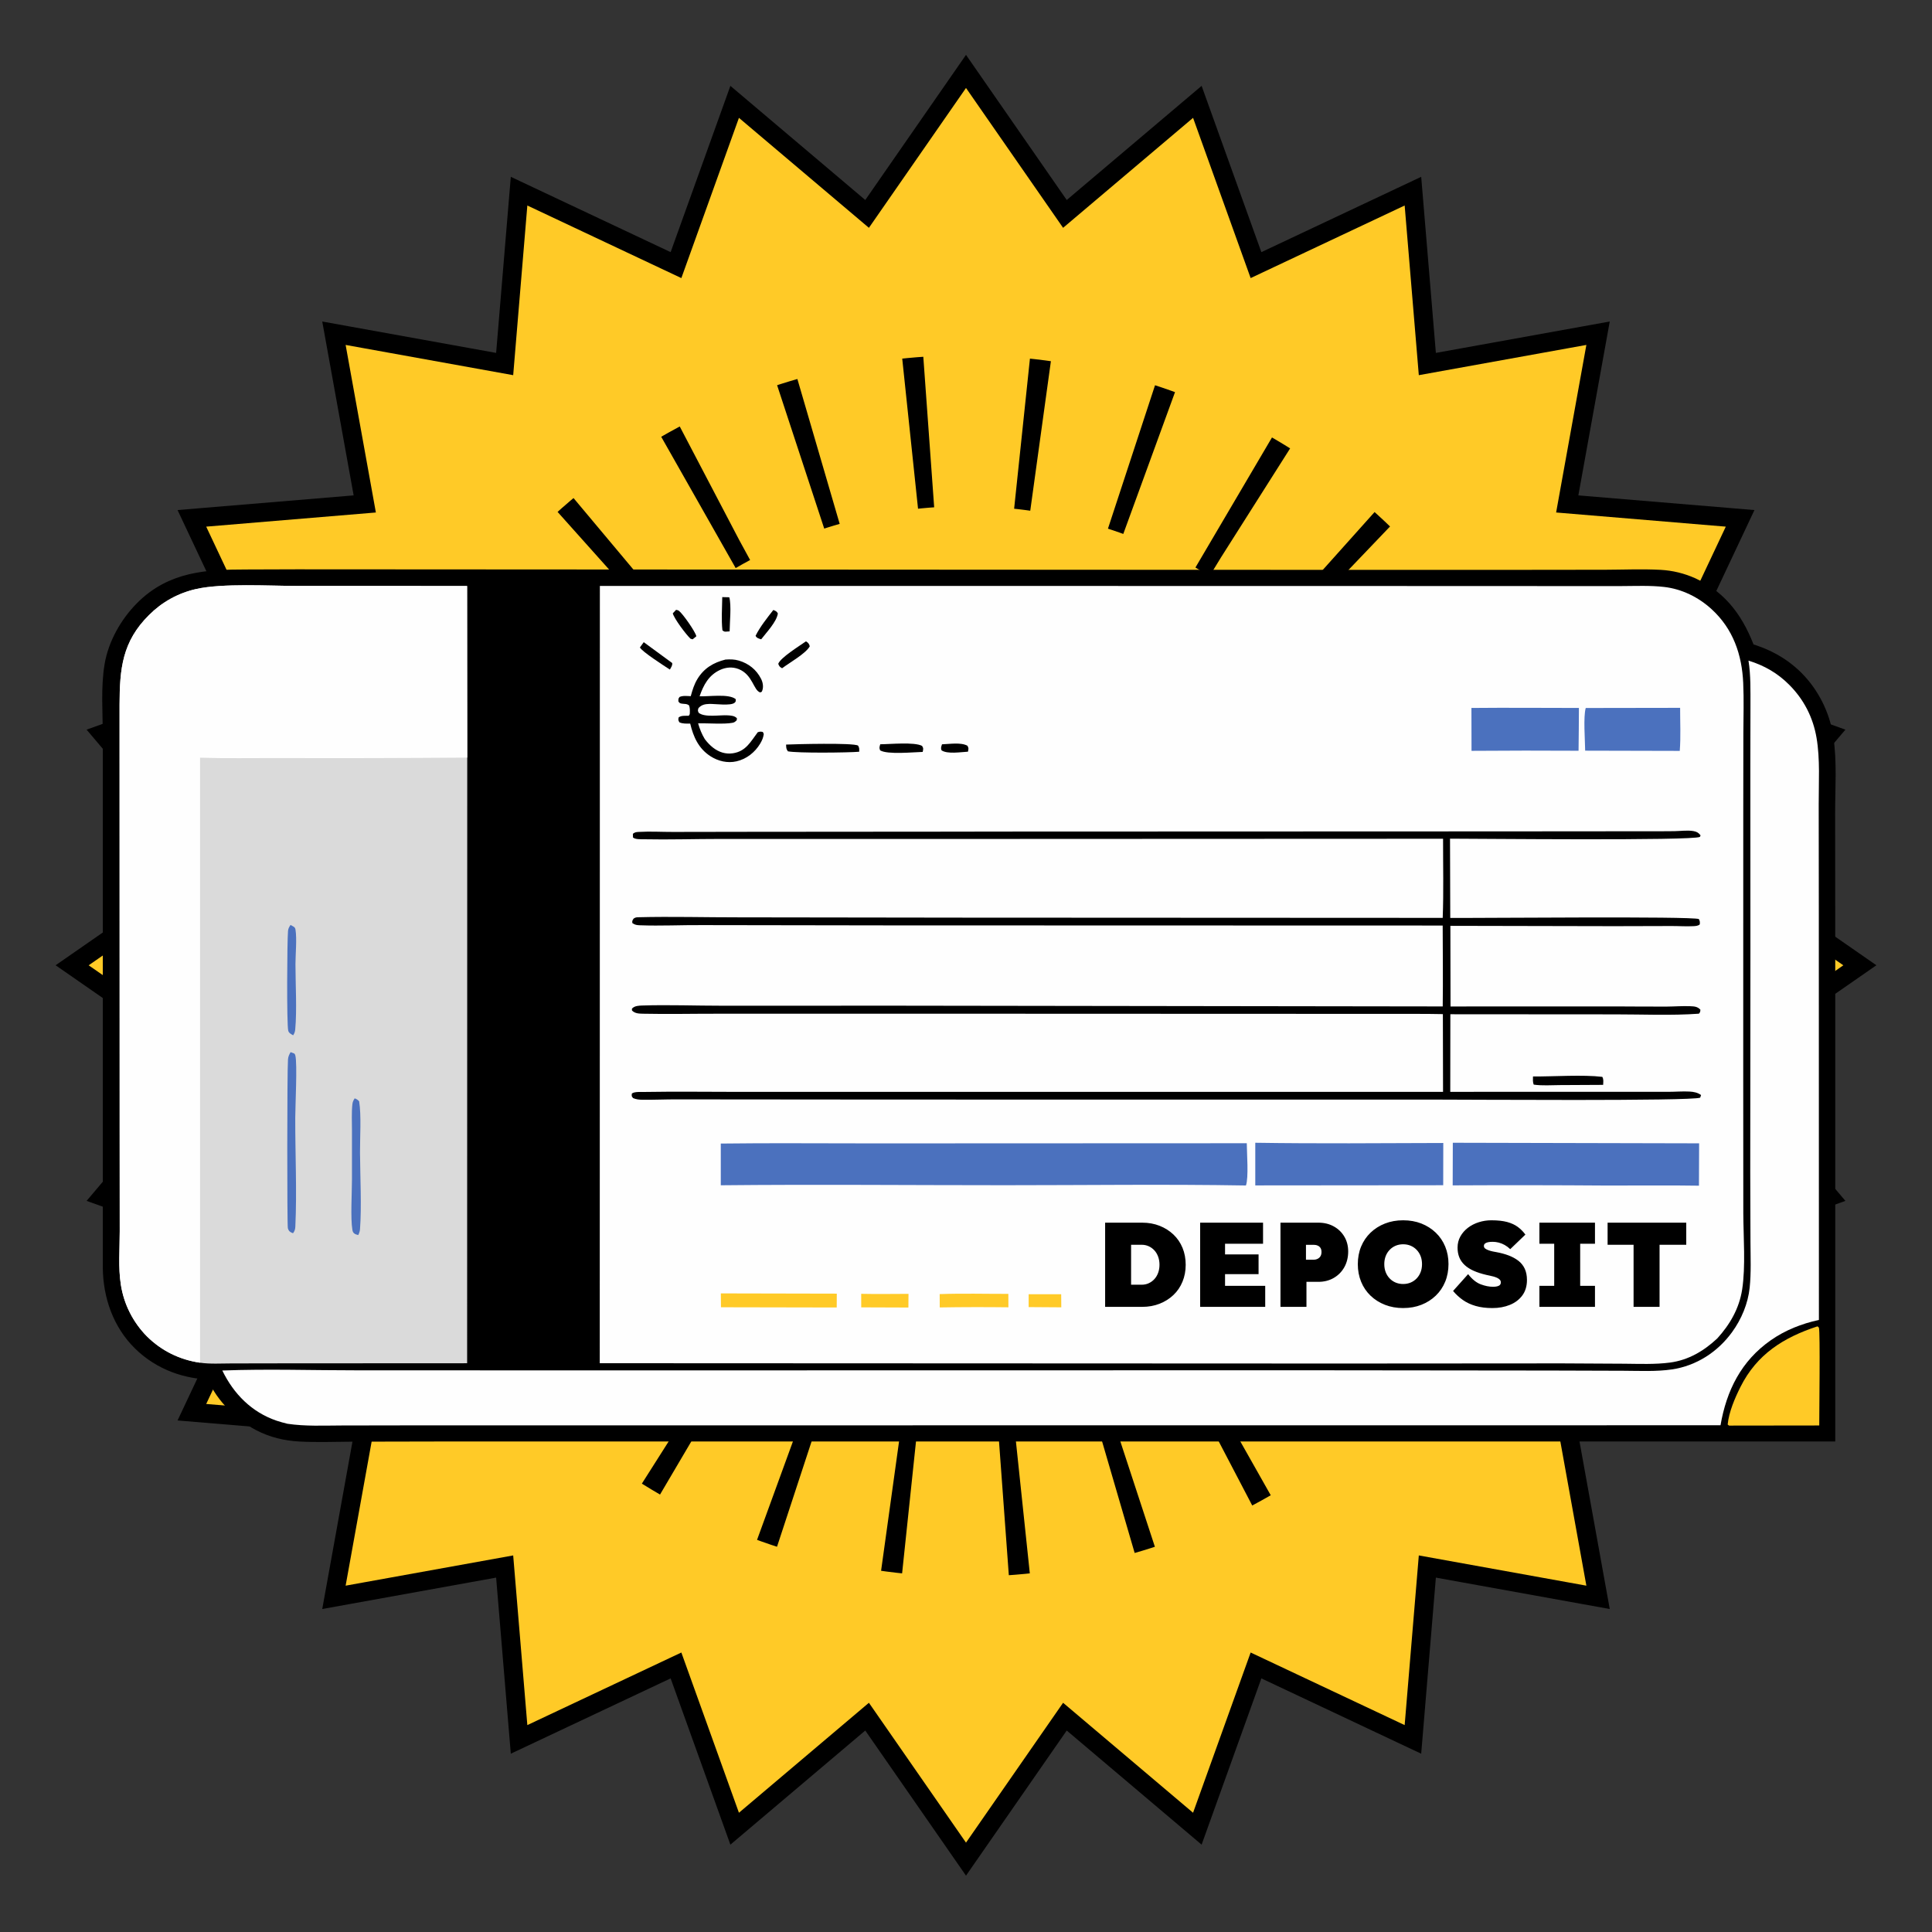 <?xml version="1.0" encoding="UTF-8"?>
<svg id="b" data-name="Calque 2" xmlns="http://www.w3.org/2000/svg" viewBox="0 0 1024 1024">
  <rect x="0" y="0" width="1024" height="1024" fill="#333333" stroke="none"/>
  <g id="c" data-name="Calque 1">
    <g>
      <g>
        <polygon points="459.57 909.86 389.38 969.24 358.29 882.72 275.12 921.91 267.48 830.29 177 846.62 193.33 756.14 101.7 748.5 140.9 665.33 54.38 634.24 113.76 564.05 38.23 511.62 113.76 459.19 54.38 389 140.9 357.9 101.7 274.73 193.33 267.1 177 176.61 267.48 192.95 275.12 101.32 358.29 140.52 389.38 53.99 459.57 113.38 512 37.85 564.43 113.38 634.62 53.99 665.71 140.52 748.88 101.32 756.52 192.95 847 176.61 830.67 267.1 922.3 274.73 883.1 357.9 969.62 389 910.24 459.19 985.77 511.62 910.24 564.05 969.62 634.24 883.1 665.33 922.3 748.5 830.67 756.14 847 846.62 756.52 830.29 748.88 921.91 665.71 882.72 634.62 969.24 564.43 909.86 512 985.39 459.57 909.86" style="fill: #ffca27;"/>
        <path d="M512,46.62l51.46,74.13,68.89-58.29,30.52,84.93,81.63-38.47,7.5,89.93,88.81-16.03-16.03,88.81,89.93,7.5-38.47,81.63,84.93,30.52-58.29,68.89,74.13,51.46-74.13,51.46,58.29,68.89-84.93,30.52,38.47,81.63-89.93,7.5,16.03,88.81-88.81-16.03-7.5,89.93-81.63-38.47-30.52,84.93-68.89-58.29-51.46,74.13-51.46-74.13-68.89,58.29-30.52-84.93-81.63,38.47-7.5-89.93-88.81,16.03,16.03-88.81-89.93-7.5,38.47-81.63-84.93-30.52,58.29-68.89-74.13-51.46,74.13-51.46-58.29-68.89,84.93-30.52-38.47-81.63,89.93-7.5-16.03-88.81,88.81,16.03,7.5-89.93,81.63,38.47,30.52-84.93,68.89,58.29,51.46-74.13M512,29.08l-8.21,11.83-45.18,65.09-60.49-51.18-11-9.31-4.87,13.56-26.8,74.57-71.68-33.78-13.03-6.14-1.2,14.36-6.58,78.97-77.98-14.08-14.18-2.56,2.56,14.18,14.08,77.98-78.97,6.58-14.36,1.2,6.14,13.03,33.78,71.68-74.57,26.8-13.56,4.87,9.31,11,51.18,60.49-65.09,45.18-11.83,8.21,11.83,8.21,65.09,45.18-51.18,60.49-9.31,11,13.56,4.87,74.57,26.8-33.78,71.68-6.14,13.03,14.36,1.2,78.97,6.58-14.08,77.98-2.56,14.18,14.18-2.56,77.98-14.08,6.58,78.97,1.2,14.36,13.03-6.14,71.68-33.78,26.8,74.57,4.87,13.56,11-9.31,60.49-51.18,45.18,65.09,8.21,11.83,8.21-11.83,45.18-65.09,60.49,51.18,11,9.31,4.87-13.56,26.8-74.57,71.68,33.78,13.03,6.14,1.2-14.36,6.58-78.97,77.98,14.08,14.18,2.56-2.56-14.18-14.08-77.98,78.97-6.58,14.36-1.2-6.14-13.03-33.78-71.68,74.57-26.8,13.56-4.87-9.31-11-51.18-60.49,65.09-45.18,11.83-8.21-11.83-8.21-65.09-45.18,51.18-60.49,9.31-11-13.56-4.87-74.57-26.8,33.78-71.68,6.14-13.03-14.36-1.2-78.97-6.58,14.08-77.98,2.56-14.18-14.18,2.56-77.98,14.08-6.58-78.97-1.2-14.36-13.03,6.14-71.68,33.78-26.8-74.57-4.87-13.56-11,9.31-60.49,51.18-45.18-65.09-8.21-11.83h0Z"/>
      </g>
      <circle cx="512" cy="512" r="283.7" style="fill: none; stroke: #000; stroke-dasharray: 9.9 49.52; stroke-linejoin: round; stroke-width: 80px;"/>
      <path d="M158.15,306.75l475.6.27,165.88.02,51.38-.06c9.57-.03,19.3-.46,28.85.04,1.44.08,2.88.22,4.3.43,1.43.21,2.84.49,4.25.83,1.4.34,2.78.75,4.15,1.22,1.36.47,2.7,1.01,4.02,1.6,15.29,7.03,23.44,19.29,29.05,34.58,9.82,2.64,18.6,7.43,25.82,14.66.51.52,1,1.04,1.49,1.58.49.54.96,1.08,1.42,1.63.46.55.92,1.12,1.36,1.69.44.57.87,1.15,1.29,1.74.42.59.83,1.19,1.22,1.79.4.6.78,1.22,1.15,1.84.37.62.73,1.25,1.08,1.88.35.63.68,1.27,1.01,1.92.32.65.63,1.3.93,1.96.3.66.58,1.32.85,1.99.27.67.53,1.34.78,2.02.25.68.48,1.36.7,2.05.22.69.42,1.38.62,2.08.19.7.37,1.4.53,2.1.16.7.32,1.41.45,2.12.14.71.26,1.42.37,2.14,2.02,12.8.94,27.05.96,40.02l.06,73.01v255.12s-96.48,0-96.48,0h-484.62s-152.89,0-152.89,0l-47.23.1c-9.18.04-18.51.43-27.68-.08-7.22-.4-14.15-2.05-20.59-5.37-10.46-5.39-20.91-16.07-24.61-27.41-14.44-.02-28.08-4.84-38.53-15.07-10.59-10.37-15.47-24.76-15.6-39.34v-220.59s-.01-61.85-.01-61.85c-.02-11.82-1.07-24.86.88-36.52,1.84-11.01,7.97-21.79,15.78-29.66,15.41-15.53,33.91-16.36,54.49-16.39l27.5-.09Z" style="stroke: #000; stroke-miterlimit: 10; stroke-width: 10px;"/>
      <path d="M317.93,310.55l380.1.03,125.32.05h36.17c7.45-.02,15.06-.39,22.47.46,9.45,1.07,18.31,5.46,25.28,11.87,11.3,10.38,16,23.96,16.67,39.03.4,8.84.12,17.78.08,26.63l-.05,42.68-.02,139.41.04,72.42c.05,12.66,1.28,28.07-.61,40.32-1.56,10.05-6.43,18.49-13.18,25.93-7.11,6.66-15.29,11.52-25.09,12.81-8,1.05-16.22.67-24.27.61l-33.05-.18-116.1.08-393.81-.17.06-411.99Z" style="fill: #fefefe;"/>
      <path d="M516.5,440.75l279.79-.1,74.81-.06c5.44,0,10.89.04,16.33-.05,3.18-.05,7.06-.6,10.17-.04,1.7.3,2.73.89,3.74,2.28l-.37.8c-4.32,2.09-118.21.93-132.43.93l.13,42.01c16.06.13,127.91-.96,131.77.6.57,1.24.6,1.47.47,2.83-.97.85-2.26.87-3.49.94-3.78.2-7.7-.1-11.5-.08l-30.37.08-86.82-.18.08,42.74,88.96-.02c8.56,0,17.13.15,25.68.08,4.11-.03,8.29-.37,12.4-.2,2.2.09,3.84.18,5.39,1.84-.09,1.14-.05,1.26-.78,2.12-14.57,1.06-29.73.35-44.35.36l-87.39-.06-.05,41.13,88.59-.03,27.11.02c3.68,0,7.42-.34,11.09-.14,2.26.12,4.28.51,6.14,1.84l-.47,1.4c-4.85,1.89-124.99,1-139.45,1.02l-286.98-.02-115.53-.1c-6.21-.04-12.44.28-18.64.2-1.8-.02-3.3-.18-4.97-.87-.88-1.09-.8-1.01-.66-2.42,1.38-1.09,4.73-.81,6.53-.84,16.87-.29,33.78-.04,50.65-.04h93.65s279.11,0,279.11,0l-.09-41.22c-9.7-.21-19.43-.09-29.14-.13l-260.49-.1-94.67.02c-13.19-.02-26.47.28-39.65,0-2.12-.05-4.28-.09-5.83-1.71-.02-.83-.22-.82.31-1.3,1.29-1.18,3.45-1.28,5.1-1.34,14.03-.45,28.27.12,42.33.11l93.12-.02,288.84.4c.2-14.28,0-28.6-.02-42.88l-293.35-.08-99.25-.15c-10.89-.08-21.97.5-32.83.09-1.69-.06-2.69-.18-4.07-1.17-.14-1.23.01-1.29.67-2.37.87-.57,1.34-.69,2.38-.71,17.76-.45,35.69.07,53.48.05l118.54.16,254.44.12c.53-13.92.16-28,.19-41.94l-284.75.12-98.38-.02c-13.53,0-27.15.45-40.67.17-1.71-.04-4.21.14-5.55-.92l-.06-1.94c1.03-.96,1.94-.96,3.3-1.04,5.9-.34,12.08.04,18.01.02l42.98-.07,116.78-.09Z"/>
      <path d="M382.02,606.11c26.85-.35,53.74-.06,80.6-.09l198.2-.08c.03,4.97,1.06,18.38-.45,22.39-42.54-.72-85.17-.14-127.72-.14-50.19,0-100.43-.48-150.62.03v-22.1Z" style="fill: #4b71be;"/>
      <path d="M770.03,605.69l130.54.3-.09,22.45c-16.21-.27-32.44-.03-48.66-.08-27.29-.2-54.58-.23-81.87-.09l.07-22.58Z" style="fill: #4b71be;"/>
      <path d="M665.31,605.69c33.18.51,66.47.22,99.66.12l-.04,22.39-99.61.09v-22.61Z" style="fill: #4b71be;"/>
      <path d="M779.88,375.23c18.98-.19,37.99,0,56.98,0,.01,7.56-.13,15.12-.19,22.68-18.91-.11-37.82-.1-56.73.05l-.05-22.73Z" style="fill: #4b71be;"/>
      <path d="M840.47,375.25l50.03-.08c-.02,7.55.39,15.3-.19,22.82l-50.14-.12c-.05-5.58-1.05-17.78.3-22.62Z" style="fill: #4b71be;"/>
      <path d="M834.28,658.89c1.15-.02.65-.19,1.52.46.8,3.6,1.85,13.29.14,16.6-1.7.2-3.15-.59-4.69-1.21-1.06-.83-1.97-1.6-2.69-2.75-.14-.23-.26-.46-.38-.7-.11-.24-.21-.49-.3-.74-.09-.25-.16-.51-.22-.77-.06-.26-.11-.52-.14-.78-.03-.26-.05-.53-.06-.79,0-.27,0-.53.02-.8.02-.26.06-.53.11-.79.05-.26.11-.52.19-.78,1.02-3.47,3.47-5.32,6.51-6.96Z" style="fill: #fefefe;"/>
      <path d="M384.52,349.58c2.49-.16,4.69-.16,7.1.55,5.17,1.52,9.31,4.81,11.75,9.64.96,1.89,1.4,4.27.62,6.31-.3.78-.23.55-1.05.92-3.59-.99-3.93-9.42-11.47-12.39-3.26-1.28-6.75-.98-9.89.49-5.98,2.8-8.73,8-10.78,13.94,4.66.25,15.48-1.49,19.14,1.52.07.93.17,1.22-.54,1.87-1.96,1.83-10.53.57-13.46.66-2.37.08-4.08.44-5.73,2.21-.39,1.28-.44,1.26.1,2.48,3.2,2.66,11.36,1.07,15.51,1.37,1.7.12,3.59.22,4.78,1.58l-.15,1.04c-.79.73-1.13,1.12-2.23,1.33-4.51.86-13.15.14-18.21.3.89,3.02,1.91,5.65,3.55,8.35,1.29,1.69,2.69,3.22,4.38,4.53,3.08,2.38,6.65,3.56,10.53,2.97,6.87-1.04,9.35-6.09,13.15-11.15,1.24-.38,1.46-.41,2.72-.13l.48,1.08c-.28,1.94-.92,3.44-1.93,5.12-2.77,4.6-7.2,8.13-12.5,9.34-4.8,1.11-9.74-.06-13.84-2.7-6.31-4.07-9.06-10.27-10.73-17.28-1.95-.02-3.9.14-5.71-.68-.69-1.15-.63-1.2-.45-2.55,1.34-1.19,3.62-.85,5.4-.93l.52-.85c.08-1.65.2-3.07-.36-4.66-1.34-.94-1.87-.65-3.43-.87-1.37-.19-1.47-.15-2.23-1.22-.02-1.25-.11-1.39.63-2.38,1.83-.79,3.97-.47,5.92-.4.89-3.22,1.8-6.29,3.57-9.17,3.5-5.71,8.49-8.65,14.83-10.24Z"/>
      <path d="M382.06,685.53l61.46.13-.04,7.34-61.35-.12-.07-7.35Z" style="fill: #ffca27;"/>
      <path d="M498.05,685.9c12.08-.44,24.31-.1,36.4-.12l.03,7.12c-12.13-.15-24.27-.13-36.4.07l-.03-7.06Z" style="fill: #ffca27;"/>
      <path d="M456.45,685.75c8.35.19,16.73.03,25.08.02l-.06,7.25c-8.33-.07-16.67-.1-25-.09l-.02-7.18Z" style="fill: #ffca27;"/>
      <path d="M812.51,570.56c10.92.06,26.55-1.04,36.75.2.78,1.43.49,2.63.44,4.24l-22.93.12c-4.54.03-9.36.39-13.85-.24-.6-1.42-.42-2.79-.41-4.31Z"/>
      <path d="M416.65,394.64c4.95-.22,35.47-1.03,38.15.54.76,1.29.62,1.79.58,3.26-6.1.51-32.56.79-37.77-.22-1-1.36-.87-1.93-.96-3.58Z"/>
      <path d="M545.19,685.97h17.26s.05,6.94.05,6.94l-17.29-.12v-6.83Z" style="fill: #ffca27;"/>
      <path d="M466.55,394.48c5.14-.02,18.08-1.32,22.17.86.85,1.4.6,1.63.33,3.19-4.86.12-18.68,1.52-22.56-.83-.59-1.42-.32-1.76.06-3.22Z"/>
      <path d="M499.29,394.5c3.95-.12,9.96-1.17,13.48.76.75,1.41.57,1.56.27,3.15-3.72.18-10.89,1.41-14.02-.73-.47-1.42-.17-1.8.27-3.19Z"/>
      <path d="M106.01,722.26c-10.72-1.55-20.42-6.28-28.13-13.95-.46-.46-.91-.93-1.35-1.41s-.87-.97-1.29-1.47c-.42-.5-.83-1-1.23-1.52-.4-.51-.79-1.03-1.17-1.56-.38-.53-.75-1.06-1.11-1.61-.36-.54-.71-1.09-1.05-1.65-.34-.56-.67-1.12-.98-1.69-.32-.57-.62-1.15-.91-1.73-.29-.58-.57-1.17-.85-1.76-.27-.59-.53-1.19-.78-1.79-.25-.6-.48-1.21-.7-1.82-.22-.61-.43-1.23-.63-1.85-.2-.62-.38-1.24-.56-1.87-.17-.63-.34-1.26-.48-1.89-.15-.63-.29-1.27-.41-1.91-.12-.64-.24-1.28-.33-1.92-1.44-8.99-.58-19.08-.59-28.21l-.04-54.97-.05-199.32v-24.94c.06-18.98,1.42-33.39,15.62-47.44.85-.85,1.73-1.68,2.63-2.47.91-.79,1.84-1.55,2.8-2.28.96-.73,1.95-1.42,2.96-2.07,1.01-.66,2.04-1.27,3.1-1.86s2.13-1.13,3.22-1.63c1.09-.51,2.2-.97,3.33-1.4,1.13-.43,2.27-.81,3.42-1.16s2.32-.65,3.49-.91c13.87-3.16,38.8-1.65,53.89-1.64l89.74.02.08,90.97-.06,321-97.29.05-27.69.05c-5.37,0-11.28.4-16.58-.39Z" style="fill: #dadada;"/>
      <path d="M106.01,722.26c-10.72-1.55-20.42-6.28-28.13-13.95-.46-.46-.91-.93-1.35-1.41s-.87-.97-1.29-1.47c-.42-.5-.83-1-1.23-1.52-.4-.51-.79-1.03-1.17-1.56-.38-.53-.75-1.06-1.11-1.61-.36-.54-.71-1.09-1.05-1.65-.34-.56-.67-1.12-.98-1.69-.32-.57-.62-1.15-.91-1.73-.29-.58-.57-1.17-.85-1.76-.27-.59-.53-1.19-.78-1.79-.25-.6-.48-1.21-.7-1.82-.22-.61-.43-1.23-.63-1.85-.2-.62-.38-1.24-.56-1.87-.17-.63-.34-1.26-.48-1.89-.15-.63-.29-1.27-.41-1.91-.12-.64-.24-1.28-.33-1.92-1.44-8.99-.58-19.08-.59-28.21l-.04-54.97-.05-199.32v-24.94c.06-18.98,1.42-33.39,15.62-47.44.85-.85,1.73-1.68,2.63-2.47.91-.79,1.84-1.55,2.8-2.28.96-.73,1.95-1.42,2.96-2.07,1.01-.66,2.04-1.27,3.1-1.86s2.13-1.13,3.22-1.63c1.09-.51,2.2-.97,3.33-1.4,1.13-.43,2.27-.81,3.42-1.16s2.32-.65,3.49-.91c13.87-3.16,38.8-1.65,53.89-1.64l89.74.02.08,90.97c-33.54.26-67.08.34-100.62.23-13.64-.04-27.38.26-41-.18v320.66Z" style="fill: #fefefe;"/>
      <path d="M154.04,557.65l2,.78c.26.4.39.53.51,1.05,1.08,4.41-.04,26.27-.06,32.97-.05,18.94.93,38.77.05,57.59-.07,1.54-.31,2.35-1.22,3.59-.23-.09-.46-.16-.69-.26-1.2-.53-1.7-1.11-2.06-2.38-.42-1.45-.42-83.24.07-89.44.12-1.55.62-2.58,1.39-3.92Z" style="fill: #4b71be;"/>
      <path d="M187.97,582.14c1.07.39,1.59.73,2.38,1.55,1.22,7.51.41,19.22.46,27.25.07,12.41.91,28.54,0,40.54-.09,1.19-.43,2.06-.93,3.13-.48-.15-1.44-.37-1.88-.67-.87-.59-1.08-1.19-1.24-2.18-1.04-6.15-.21-19.89-.21-26.73v-25.76c.01-4.56-.27-9.4.21-13.93.14-1.31.53-2.11,1.23-3.2Z" style="fill: #4b71be;"/>
      <path d="M153.99,490.24c.21.11.43.22.63.34,1.15.67,1.77.8,2,2.18.79,4.79-.01,13.1-.02,18.21,0,10.66.83,24.3-.13,34.7-.12,1.25-.43,2-1.09,3.06-1.05-.61-2.29-1.16-2.61-2.43-.87-3.44-.59-47.73-.12-52.83.12-1.34.59-2.12,1.33-3.22Z" style="fill: #4b71be;"/>
      <path d="M926.76,350.15c8.36,2.58,15.38,6.6,21.57,12.81,7.76,7.78,12.62,17.25,14.47,28.07,1.95,11.38,1.12,23.73,1.15,35.29l.06,58.31.05,214.96c-9.16,2-17.79,5.38-25.52,10.78-15.66,10.95-23.45,26.62-26.63,45.05l-538.78.04h-149.74l-42.03.07c-9.64.02-19.49.53-29.04-.91-1.91-.49-3.83-.98-5.69-1.61-13.23-4.51-22.77-14.19-28.8-26.61,23.91-.91,48.17-.08,72.12-.1l140.15.03,361.3-.06,130.9.14,38.29.12c8.45.03,17.21.51,25.58-.72,12.93-1.91,24.2-9.21,31.85-19.73,4.97-6.83,8.46-15.13,9.34-23.56.82-7.91.47-16.03.43-23.97l-.12-37.13.09-117.98-.04-97.76.06-31.68c-.02-7.94.21-15.97-1.04-23.83Z" style="fill: #fefefe;"/>
      <path d="M963.2,703.02l.28.07c.2.21.48.37.59.64.71,1.81.16,45.76.17,51.8l-47.77.06c-.31-.1-.52-.38-.77-.59.65-6.64,3.84-14.03,6.79-19.92,8.68-17.3,22.79-26.17,40.72-32.06Z" style="fill: #ffca27;"/>
      <g>
        <path d="M427.17,339.91c1.21.7,1.69,1.36,2.03,2.63-2.02,3.8-10.99,8.85-14.6,11.6-.1-.03-.21-.03-.3-.08-1.15-.65-1.33-1.06-1.81-2.22,1.14-3.28,11.4-9.57,14.69-11.92Z"/>
        <path d="M341.2,340.37l15.08,11.05c.18,1.39-.59,2.25-1.23,3.46-2.62-1.68-14.94-9.59-15.87-11.73l2.02-2.79Z"/>
        <path d="M382.81,316.48l3.74.09c1.17,4.57.21,13.07.17,18.07-.28.02-.56.05-.85.06-1.37.08-1.9.33-2.97-.61-.63-5.72-.16-11.85-.09-17.61Z"/>
        <path d="M358.33,323.22c.54.1,1.07.2,1.53.54,1.96,1.45,8.67,10.95,9.22,13.47l-1.96,1.62-1.12-.31c-2.35-2.19-8.67-10.6-9.41-13.46l1.75-1.86Z"/>
        <path d="M409.87,323.32c.08.02.17.04.25.07,1.18.53,1.56.66,2.16,1.75-.63,4.45-6.1,10.12-8.83,13.7-.23-.07-.47-.12-.69-.2-1.07-.38-1.81-.59-2.28-1.68,2.37-4.77,6.12-9.44,9.39-13.64Z"/>
      </g>
      <path d="M585.74,692.66v-44.62h19.63c3.36,0,6.44.55,9.24,1.66,2.81,1.1,5.25,2.65,7.33,4.62,2.08,1.98,3.69,4.32,4.81,7.04,1.13,2.72,1.69,5.72,1.69,8.99s-.56,6.21-1.69,8.96-2.73,5.1-4.81,7.07c-2.08,1.98-4.53,3.52-7.33,4.62-2.8,1.11-5.89,1.66-9.24,1.66h-19.63ZM599.51,684.18l-2.36-3.25h7.9c1.4,0,2.68-.26,3.82-.8,1.15-.53,2.15-1.26,3-2.2.85-.93,1.51-2.05,1.98-3.35.47-1.3.7-2.71.7-4.24s-.23-2.94-.7-4.24c-.47-1.3-1.13-2.41-1.98-3.35-.85-.93-1.85-1.67-3-2.2s-2.42-.8-3.82-.8h-8.1l2.55-3.12v27.54ZM636.1,692.66v-44.62h33.34v11.16h-20.14v22.31h21.29v11.15h-34.49ZM642.66,675.32v-10.45h24.41v10.45h-24.41ZM678.68,692.66v-44.62h20.08c3.06,0,5.78.66,8.16,1.98,2.38,1.32,4.25,3.12,5.61,5.42,1.36,2.29,2.04,4.93,2.04,7.9s-.68,5.86-2.04,8.29c-1.36,2.42-3.23,4.32-5.61,5.7-2.38,1.38-5.1,2.07-8.16,2.07h-6.31v13.26h-13.77ZM692.19,667.67h4.02c.81,0,1.53-.16,2.17-.48.64-.32,1.14-.77,1.5-1.37.36-.6.54-1.34.54-2.23s-.18-1.61-.54-2.17c-.36-.55-.86-.97-1.5-1.24-.64-.28-1.36-.41-2.17-.41h-4.02v7.9ZM743.76,693.3c-3.53,0-6.76-.57-9.69-1.72-2.93-1.15-5.48-2.76-7.65-4.84-2.17-2.08-3.84-4.55-5-7.39-1.17-2.85-1.75-5.95-1.75-9.31s.58-6.51,1.75-9.34c1.17-2.83,2.84-5.28,5-7.36,2.17-2.08,4.72-3.7,7.65-4.84,2.93-1.15,6.14-1.72,9.63-1.72s6.75.57,9.66,1.72c2.91,1.15,5.45,2.76,7.62,4.84,2.17,2.08,3.84,4.54,5,7.36,1.17,2.83,1.75,5.92,1.75,9.27s-.58,6.52-1.75,9.37c-1.17,2.85-2.84,5.31-5,7.39-2.17,2.08-4.71,3.7-7.62,4.84-2.91,1.15-6.11,1.72-9.59,1.72ZM743.7,680.55c1.44,0,2.77-.26,3.98-.77,1.21-.51,2.27-1.24,3.19-2.2.91-.96,1.61-2.07,2.1-3.35.49-1.27.73-2.68.73-4.21s-.24-2.93-.73-4.21c-.49-1.28-1.19-2.39-2.1-3.35-.92-.96-1.98-1.69-3.19-2.2-1.21-.51-2.54-.77-3.98-.77s-2.77.26-3.98.77-2.27,1.24-3.19,2.2c-.91.96-1.62,2.07-2.1,3.35-.49,1.27-.73,2.68-.73,4.21s.24,2.93.73,4.21c.49,1.28,1.19,2.39,2.1,3.35s1.98,1.69,3.19,2.2c1.21.51,2.54.77,3.98.77ZM791,693.3c-3.36,0-6.32-.37-8.89-1.12-2.57-.74-4.82-1.79-6.76-3.16-1.93-1.36-3.66-2.95-5.19-4.78l7.97-8.92c2.12,2.72,4.35,4.51,6.66,5.39,2.32.87,4.49,1.31,6.53,1.31.81,0,1.53-.07,2.17-.22s1.13-.39,1.47-.73.51-.81.51-1.4c0-.55-.18-1.02-.54-1.4-.36-.38-.84-.71-1.43-.99-.6-.27-1.24-.51-1.94-.7-.7-.19-1.38-.35-2.04-.48-.66-.13-1.24-.25-1.75-.38-2.55-.6-4.78-1.32-6.69-2.17-1.91-.85-3.51-1.87-4.78-3.06-1.27-1.19-2.22-2.55-2.84-4.08-.62-1.53-.92-3.25-.92-5.16,0-2.17.5-4.14,1.5-5.93,1-1.78,2.34-3.31,4.02-4.59,1.68-1.27,3.59-2.25,5.74-2.93,2.15-.68,4.37-1.02,6.66-1.02,3.36,0,6.16.31,8.41.92,2.25.62,4.14,1.5,5.67,2.65,1.53,1.15,2.85,2.49,3.95,4.02l-8.03,7.71c-.93-.89-1.91-1.63-2.93-2.2-1.02-.57-2.07-1-3.16-1.28-1.08-.28-2.16-.41-3.22-.41-.98,0-1.81.07-2.49.22s-1.21.38-1.59.7c-.38.32-.57.75-.57,1.31s.24,1.01.73,1.37c.49.36,1.1.67,1.85.92.74.26,1.49.46,2.23.61.74.15,1.37.27,1.88.35,2.34.43,4.48,1.01,6.44,1.75,1.95.74,3.67,1.68,5.13,2.8,1.47,1.13,2.59,2.53,3.38,4.21.78,1.68,1.18,3.66,1.18,5.96,0,3.27-.82,6.01-2.45,8.22-1.64,2.21-3.84,3.88-6.6,5-2.76,1.13-5.84,1.69-9.24,1.69ZM815.92,692.66v-11.15h7.84v-22.31h-7.84v-11.16h29.45v11.16h-7.84v22.31h7.84v11.15h-29.45ZM865.83,692.66v-32.89h-13.77v-11.73h41.69v11.73h-14.15v32.89h-13.77Z"/>
      <rect width="1024" height="1024" style="fill: none;"/>
    </g>
  </g>
</svg>